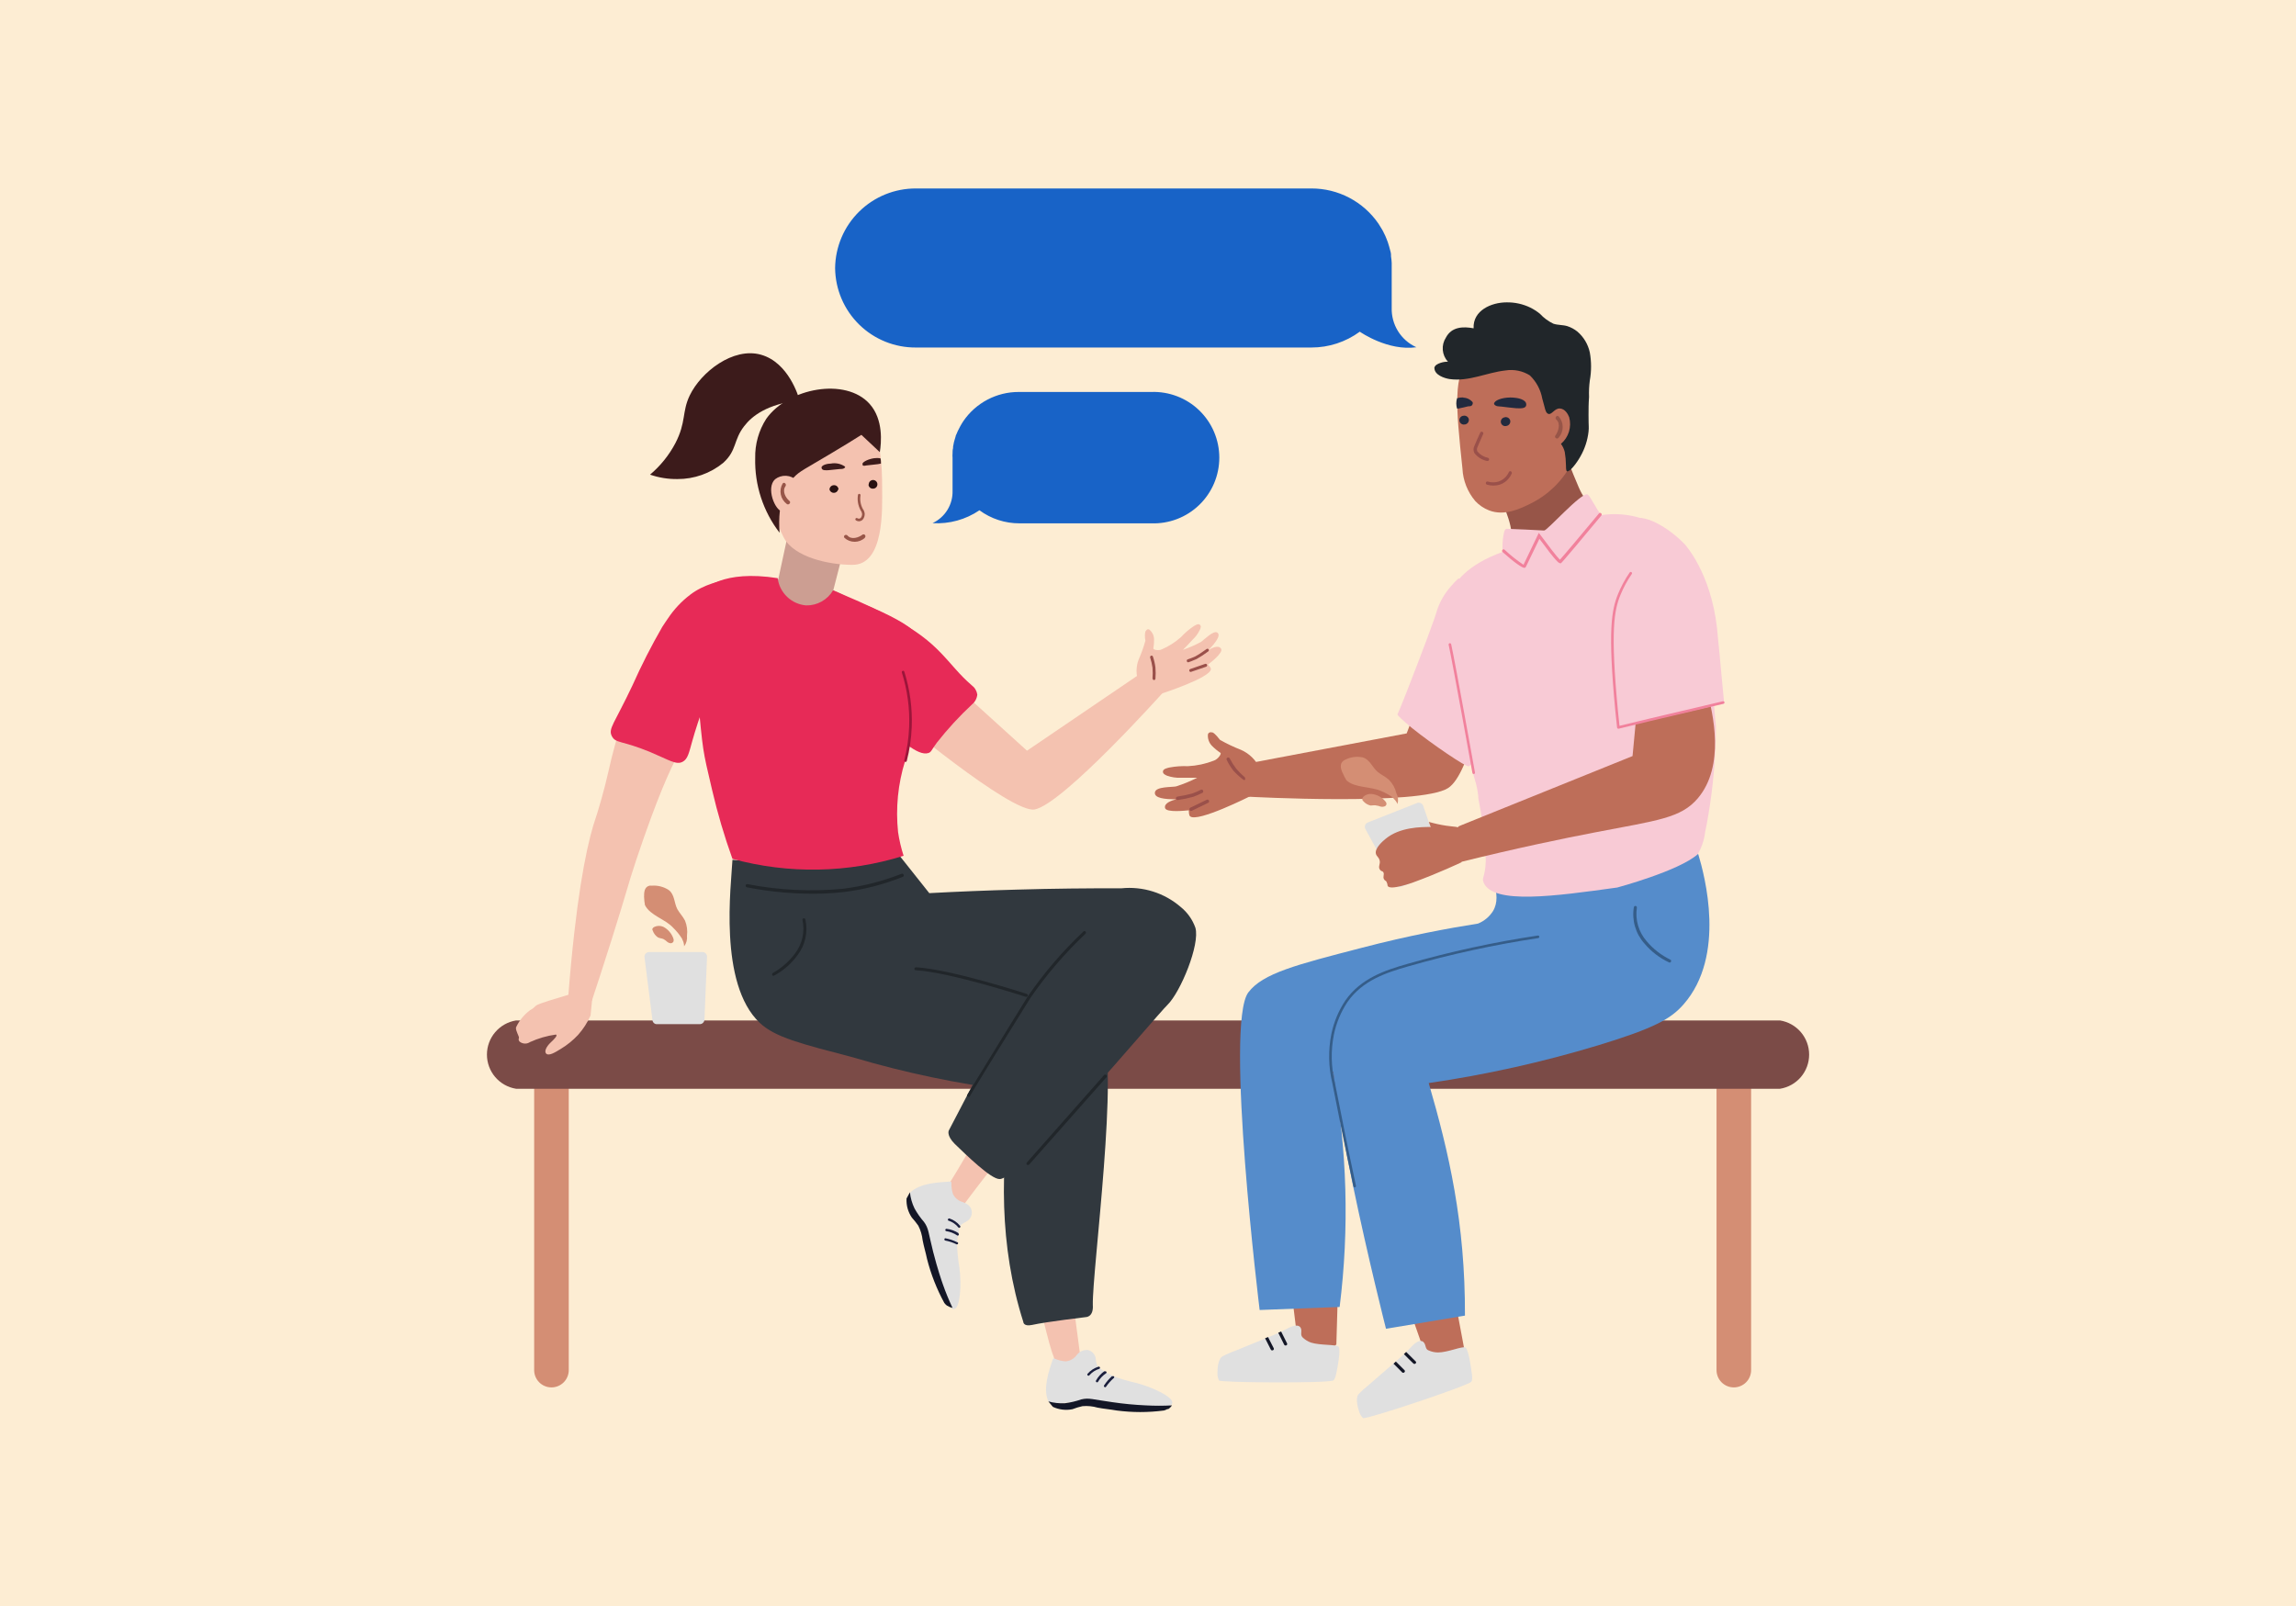 <svg width="586" height="410" viewBox="0 0 586 410" fill="none" xmlns="http://www.w3.org/2000/svg">
<rect width="586" height="410" fill="#FDEDD3"></rect>
<g clip-path="url(#clip0_609:4319)">
<path d="M136.332 349.747V273.56C136.332 272.389 136.797 271.266 137.625 270.438C138.453 269.61 139.576 269.145 140.746 269.145C141.917 269.145 143.04 269.61 143.868 270.438C144.696 271.266 145.161 272.389 145.161 273.56V349.747C145.161 350.918 144.696 352.041 143.868 352.87C143.04 353.698 141.917 354.163 140.746 354.163C139.576 354.163 138.453 353.698 137.625 352.87C136.797 352.041 136.332 350.918 136.332 349.747Z" fill="#D48E74"></path>
<path d="M438.103 349.747V273.56C438.103 272.389 438.568 271.266 439.395 270.438C440.223 269.61 441.346 269.145 442.517 269.145C443.688 269.145 444.811 269.61 445.638 270.438C446.466 271.266 446.931 272.389 446.931 273.56V349.747C446.931 350.918 446.466 352.041 445.638 352.87C444.811 353.698 443.688 354.163 442.517 354.163C441.346 354.163 440.223 353.698 439.395 352.87C438.568 352.041 438.103 350.918 438.103 349.747Z" fill="#D48E74"></path>
<path d="M454.303 277.931H131.718C129.643 277.6 127.755 276.54 126.392 274.942C125.029 273.343 124.28 271.311 124.28 269.211C124.28 267.11 125.029 265.078 126.392 263.48C127.755 261.881 129.643 260.821 131.718 260.49H454.303C456.377 260.821 458.265 261.881 459.628 263.48C460.991 265.078 461.74 267.11 461.74 269.211C461.74 271.311 460.991 273.343 459.628 274.942C458.265 276.54 456.377 277.6 454.303 277.931Z" fill="#7B4B47"></path>
<path d="M362.858 177.084L359.018 187.217L319.155 194.768L318.647 203.378C318.647 203.378 362.372 205.762 369.59 201.17C375.439 197.417 379.059 174.876 379.059 174.876L365.065 174.192C364.258 175.115 363.52 176.096 362.858 177.128" fill="#BE6E59"></path>
<path d="M309.378 186.974C308.87 186.82 308.451 186.974 308.296 187.438C308.242 187.967 308.303 188.501 308.474 189.004C308.646 189.507 308.924 189.967 309.29 190.352C309.961 191.037 310.7 191.651 311.497 192.185C311.806 192.405 310.879 193.818 309.797 194.172C307.681 194.997 305.445 195.475 303.176 195.584C301.608 195.518 300.039 195.629 298.496 195.916C297.989 196.048 296.907 196.225 296.819 196.887C296.731 197.549 297.437 197.814 297.856 198.013C298.99 198.41 300.188 198.59 301.388 198.543C302.624 198.543 305.537 198.543 305.537 198.543C303.806 199.426 302.005 200.164 300.152 200.75C299.048 200.971 295.009 200.75 294.766 202.252C294.523 203.753 297.238 204.04 300.196 204.04C299.048 204.349 297.084 204.967 297.349 206.248C297.613 207.528 302.867 206.888 303.418 206.844C303.418 207.131 303.418 208.08 303.727 208.367C305.537 210.089 319.178 203.201 319.178 203.201C320.132 200.9 320.914 198.531 321.518 196.114C320.549 194.015 318.845 192.342 316.728 191.412C314.888 190.696 313.103 189.847 311.386 188.873C311.122 188.63 310.15 187.173 309.378 186.93" fill="#BE6E59"></path>
<path d="M317.853 198.852C317.863 198.895 317.863 198.941 317.853 198.984C317.816 199.026 317.77 199.06 317.719 199.084C317.667 199.107 317.612 199.119 317.555 199.119C317.499 199.119 317.443 199.107 317.392 199.084C317.341 199.06 317.295 199.026 317.257 198.984C316.383 198.323 315.57 197.584 314.829 196.776C314.147 195.909 313.562 194.969 313.086 193.973C313.06 193.922 313.044 193.867 313.04 193.81C313.036 193.754 313.044 193.697 313.062 193.643C313.081 193.589 313.11 193.54 313.148 193.498C313.186 193.456 313.233 193.422 313.284 193.399C313.387 193.352 313.504 193.347 313.611 193.384C313.718 193.421 313.806 193.497 313.858 193.597C314.33 194.521 314.884 195.4 315.514 196.225C316.19 197.017 316.928 197.755 317.721 198.432C317.768 198.504 317.794 198.589 317.794 198.675C317.794 198.761 317.768 198.846 317.721 198.918" fill="#9A504A"></path>
<path d="M307.126 202.141C307.085 202.246 307.006 202.332 306.905 202.383C306.146 202.767 305.365 203.106 304.566 203.399C303.269 203.76 301.949 204.033 300.615 204.216C300.504 204.229 300.393 204.2 300.303 204.135C300.213 204.069 300.151 203.972 300.129 203.863C300.11 203.749 300.136 203.632 300.202 203.537C300.268 203.442 300.369 203.376 300.482 203.355C301.762 203.163 303.03 202.897 304.279 202.56C305.035 202.294 305.773 201.977 306.486 201.611C306.535 201.584 306.589 201.567 306.645 201.562C306.701 201.556 306.757 201.562 306.81 201.578C306.864 201.595 306.913 201.622 306.956 201.658C306.999 201.693 307.034 201.738 307.06 201.787C307.086 201.843 307.099 201.903 307.099 201.964C307.099 202.025 307.086 202.085 307.06 202.141" fill="#9A504A"></path>
<path d="M308.583 204.68C308.574 204.735 308.552 204.786 308.517 204.829C308.482 204.871 308.436 204.904 308.384 204.923L304.168 206.976C304.118 206.998 304.063 207.01 304.008 207.01C303.953 207.011 303.898 207.001 303.847 206.98C303.795 206.96 303.749 206.929 303.709 206.891C303.67 206.852 303.638 206.806 303.617 206.755C303.59 206.706 303.573 206.652 303.568 206.597C303.562 206.541 303.568 206.485 303.584 206.431C303.6 206.378 303.627 206.328 303.663 206.285C303.699 206.242 303.743 206.207 303.793 206.181L308.009 204.15C308.109 204.105 308.222 204.1 308.325 204.137C308.429 204.174 308.513 204.25 308.561 204.349C308.588 204.4 308.602 204.457 308.602 204.515C308.602 204.572 308.588 204.629 308.561 204.68" fill="#9A504A"></path>
<path d="M356.877 326.059L364.426 347.606L369.282 352.176L373.873 345.199L369.568 322.217L356.877 326.059Z" fill="#BE6E59"></path>
<path d="M375.638 350.52C375.792 351.624 375.792 352.441 375.505 352.728C374.336 353.876 348.688 362.42 347.893 362C347.385 361.514 347.025 360.894 346.856 360.212C346.348 358.733 346.039 356.746 346.701 355.951C347.557 355.044 348.479 354.203 349.46 353.434C351.381 351.734 353.345 350.079 355.265 348.401L355.574 348.114L356.192 347.562C356.921 346.966 357.605 346.348 358.289 345.707L358.885 345.155C359.326 344.736 359.746 344.294 360.187 343.831C360.872 343.036 362.659 341.469 363.52 342.859C363.962 343.522 363.763 344.427 364.646 344.736C365.39 345.065 366.194 345.237 367.008 345.244C369.524 345.244 373.232 343.566 374.005 343.985C374.777 344.405 375.417 348.732 375.638 350.608" fill="#E0E0E0"></path>
<path d="M357.87 350.321L355.663 348.113L356.259 347.562C357.032 348.312 357.782 349.085 358.466 349.769C358.819 350.144 358.223 350.674 357.848 350.321" fill="#131626"></path>
<path d="M360.718 348.048C359.902 347.275 359.107 346.458 358.312 345.663L358.886 345.111L361.314 347.518C361.69 347.871 361.094 348.423 360.718 348.048Z" fill="#131626"></path>
<path d="M433.445 218.058C435.078 223.511 440.596 243.932 429.693 256.384C426.47 260.071 422.298 262.455 407.863 266.848C393.717 271.126 379.271 274.343 364.646 276.474C369.789 294.135 373.982 312.172 373.894 335.839L353.742 339.194C353.742 339.194 335.599 267.93 340.499 259.099C345.399 250.269 355.64 247.421 367.802 244.131C377.242 241.67 386.825 239.797 396.496 238.524C396.246 234.118 397.243 229.731 399.375 225.867C401.506 222.003 404.684 218.82 408.543 216.682C412.403 214.544 416.787 213.539 421.192 213.783C425.597 214.026 429.844 215.508 433.445 218.058" fill="#558CCB"></path>
<path d="M328.536 320.871L331.339 343.522L335.092 349.041L341.073 343.19L341.757 319.833L328.536 320.871Z" fill="#BE6E59"></path>
<path d="M341.095 350.388C340.875 351.469 340.61 352.242 340.257 352.397C338.8 353.125 311.761 352.971 311.121 352.397C310.817 351.765 310.68 351.065 310.724 350.366C310.724 348.798 311.055 346.811 311.938 346.281C313.039 345.695 314.182 345.194 315.359 344.78C317.721 343.787 320.127 342.837 322.488 341.866L322.864 341.711L323.636 341.38C324.497 341.049 325.358 340.674 326.219 340.299L326.947 339.967L328.602 339.128C329.529 338.599 331.692 337.693 332.09 339.283C332.266 340.056 331.803 340.828 332.553 341.491C333.148 342.037 333.846 342.457 334.606 342.727C337.012 343.478 341.051 343.146 341.647 343.787C342.243 344.427 341.448 348.732 341.095 350.41" fill="#E0E0E0"></path>
<path d="M324.342 344.493L322.885 341.623L323.635 341.314C324.121 342.263 324.606 343.235 325.092 344.162C325.313 344.648 324.562 344.957 324.342 344.493Z" fill="#131626"></path>
<path d="M327.742 343.235C327.234 342.241 326.749 341.226 326.241 340.21L326.97 339.879C327.499 340.894 327.985 341.91 328.493 342.926C328.713 343.389 327.985 343.72 327.742 343.235" fill="#131626"></path>
<path d="M415.898 224.329C416.825 229.958 419.716 250.821 407.334 261.859C403.67 265.105 399.233 266.937 384.356 269.476C369.762 271.925 355.007 273.29 340.212 273.56C343.84 293.38 344.413 313.638 341.912 333.631L321.495 334.404C321.495 334.404 312.533 261.44 318.603 253.338C322.289 248.437 330.875 246.273 347.562 241.946C359.658 238.789 369.921 236.912 377.227 235.764C378.801 235.13 380.136 234.018 381.046 232.585C383.694 228.17 379.545 223.092 380.825 220.465C382.105 217.838 390.492 217.131 415.898 224.329" fill="#558CCB"></path>
<path d="M382.547 126.373C382.547 126.373 386.343 133.901 385.725 137.411C385.062 139.919 383.744 142.205 381.907 144.034L405.612 158.848L413.691 133.239C413.691 133.239 406.65 132.952 402.941 124.408C399.233 115.864 395.702 105.135 395.702 105.135C395.702 105.135 380.737 112.288 380.626 113.966C380.516 115.643 382.547 126.527 382.547 126.527" fill="#975548"></path>
<path d="M414.087 137.191C405.921 151.983 388.638 150.437 387.888 150.084C384.378 147.876 383.473 139.951 383.473 139.951C383.441 138.548 383.582 137.146 383.893 135.778C384.047 135.315 384.246 135.005 384.511 134.983C385.614 134.983 393.34 135.381 394.112 135.425C394.885 135.469 403.471 125.755 405.148 126.197C405.766 126.351 407.62 130.413 408.768 131.517C408.945 131.694 413.955 136.904 414.131 137.191" fill="#F8CAD5"></path>
<path d="M357.716 226.338L367.781 222.364C367.923 222.312 368.054 222.233 368.166 222.13C368.277 222.028 368.367 221.904 368.431 221.767C368.495 221.629 368.53 221.48 368.536 221.329C368.542 221.178 368.518 221.027 368.465 220.885L363.234 205.696C363.18 205.544 363.096 205.406 362.988 205.288C362.879 205.169 362.747 205.075 362.601 205.009C362.454 204.943 362.296 204.907 362.136 204.904C361.975 204.9 361.816 204.929 361.667 204.989L349.086 209.957C348.93 210.02 348.789 210.115 348.673 210.237C348.557 210.359 348.468 210.503 348.412 210.662C348.355 210.82 348.333 210.989 348.347 211.156C348.36 211.324 348.409 211.487 348.49 211.634L356.259 225.808C356.392 226.062 356.615 226.258 356.885 226.356C357.154 226.454 357.451 226.447 357.716 226.338" fill="#E0E0E0"></path>
<path d="M347.695 204.15C347.75 204.296 347.841 204.425 347.96 204.525C348.444 205.082 349.094 205.469 349.814 205.629C350.322 205.629 350.829 205.475 351.315 205.629C351.648 205.665 351.975 205.747 352.286 205.872C352.61 205.971 352.956 205.971 353.279 205.872C353.442 205.842 353.589 205.758 353.697 205.634C353.805 205.51 353.868 205.352 353.875 205.188C353.85 204.956 353.75 204.738 353.588 204.569C353.151 204.034 352.612 203.59 352.002 203.264C351.392 202.938 350.723 202.737 350.035 202.671C349.662 202.638 349.287 202.684 348.933 202.806C348.58 202.928 348.256 203.122 347.982 203.377C347.882 203.48 347.799 203.6 347.739 203.73C347.708 203.804 347.692 203.883 347.692 203.962C347.692 204.042 347.708 204.121 347.739 204.194" fill="#D48E74"></path>
<path d="M355.751 203.775C354.745 203.022 353.647 202.399 352.485 201.921C349.858 200.728 345.863 201.192 343.656 199.205C343.301 198.615 342.984 198.003 342.707 197.373C342.199 196.357 341.824 194.966 342.883 194.194C343.022 194.08 343.179 193.99 343.347 193.929C344.708 193.235 346.265 193.025 347.761 193.333C349.615 193.818 350.255 195.916 351.646 197.064C352.507 197.77 353.633 198.278 354.493 199.051C355.433 200 356.091 201.193 356.392 202.495C356.834 203.345 356.936 204.331 356.678 205.254C356.44 204.676 356.061 204.168 355.575 203.775" fill="#D48E74"></path>
<path d="M437.043 174.236C437.043 175.516 437.374 178.651 437.573 181.146C437.705 182.978 437.838 184.413 437.948 185.274C437.948 185.554 437.948 185.907 437.948 186.334C437.876 193.667 437.219 200.983 435.984 208.212C435.719 209.735 435.476 211.17 435.189 212.429C434.957 214.414 434.318 216.331 433.313 218.058C428.501 222.341 412.764 226.558 412.764 226.558C396.894 228.766 381.068 230.973 378.662 225.3C378.088 223.909 379.103 224.041 379.214 219.626C378.997 214.285 378.354 208.969 377.294 203.73C377.308 203.569 377.308 203.406 377.294 203.245C377.131 201.699 376.805 200.174 376.322 198.697C375.153 194.944 374.248 183.861 370.738 170.549C369.081 165.173 368.592 159.505 369.303 153.925C369.426 153.166 369.641 152.424 369.944 151.717C371.18 148.737 374.358 144.167 383.606 140.855C387.469 144.388 408.857 131.473 408.857 131.473C414.709 130.644 420.653 132.124 425.433 135.601C429.296 138.648 430.708 142.379 432.761 147.854C435.851 156.066 436.381 163.882 437.175 174.346" fill="#F8CAD5"></path>
<path d="M382.988 155.47C384.488 157.479 394.575 174.699 394.664 174.809C394.752 174.92 388.815 181.256 383.429 186.952C379.279 191.367 375.439 195.297 374.887 195.628C374.335 195.959 365.462 189.932 360.386 185.848C358.178 184.016 356.545 182.558 356.677 182.338C356.81 182.117 357.825 179.711 359.105 176.399C359.481 175.45 359.878 174.434 360.275 173.374C362.946 166.486 366.213 157.921 366.897 155.404C367.666 153.281 368.835 151.325 370.34 149.642C370.936 148.938 371.569 148.267 372.238 147.633V147.633C372.238 147.633 381.42 153.505 382.921 155.492" fill="#F8CAD5"></path>
<path d="M417.686 182.25L416.67 193.001L372.173 210.972L372.967 220.001C387.336 216.447 399.079 214.018 407.157 212.473C423.071 209.404 429.009 208.874 433.335 203.775C440.332 195.496 437.264 182.139 435.542 175.914L419.341 178.784C418.833 179.932 418.304 180.991 417.796 182.205" fill="#BE6E59"></path>
<path d="M365.088 211.104C362.727 211.104 357.231 211.104 353.589 214.173C353.125 214.548 350.719 216.535 351.183 218.014C351.382 218.655 351.933 218.809 352.132 219.692C352.331 220.575 351.713 221.193 352.132 221.9C352.551 222.606 352.861 222.209 353.103 222.739C353.346 223.269 352.883 223.865 353.236 224.439C353.589 225.013 353.611 224.66 353.854 225.057C354.028 225.385 354.133 225.746 354.163 226.117C354.692 227.441 360.674 225.256 360.674 225.256C367.296 222.849 373.012 220.112 373.012 220.112C374.447 214.173 373.697 212.142 372.659 211.413C372.019 210.994 371.379 211.104 369.084 210.773C367.592 210.546 366.118 210.222 364.669 209.802L365.177 211.171" fill="#BE6E59"></path>
<path d="M440.066 179.534L434.681 180.77L414.551 185.407L413.05 173.882L412.454 157.457L415.235 141.407C414.794 139.376 413.911 134.475 416.184 132.797C419.142 130.59 426.095 134.784 430.046 139.001C430.046 139.001 436.667 146.176 438.234 160.393C438.234 160.636 438.543 163.484 438.897 167.171L439.095 169.379C439.382 172.205 439.691 175.671 440.066 179.644" fill="#F8CAD5"></path>
<path d="M398.285 143.748C397.932 143.902 397.336 143.571 392.9 137.544C392.061 139.31 389.699 144.167 389.434 144.719C389.397 144.783 389.345 144.838 389.284 144.88C389.223 144.921 389.154 144.95 389.081 144.962C388.507 144.962 386.609 143.703 383.475 140.9C383.403 140.826 383.363 140.727 383.363 140.624C383.363 140.521 383.403 140.422 383.475 140.348C383.51 140.31 383.552 140.279 383.6 140.258C383.647 140.238 383.699 140.227 383.751 140.227C383.802 140.227 383.854 140.238 383.901 140.258C383.949 140.279 383.991 140.31 384.027 140.348C385.524 141.75 387.133 143.027 388.838 144.167C389.5 142.82 392.436 136.683 392.458 136.617L392.745 136.021L393.164 136.573C395.151 139.266 397.402 142.202 398.131 142.887C399.168 141.761 404.532 135.358 408.107 131.053C408.142 131.012 408.186 130.978 408.236 130.955C408.286 130.932 408.34 130.92 408.394 130.92C408.449 130.92 408.503 130.932 408.552 130.955C408.602 130.978 408.646 131.012 408.681 131.053C408.754 131.131 408.795 131.234 408.795 131.34C408.795 131.447 408.754 131.55 408.681 131.627C404.134 137.08 398.682 143.637 398.329 143.836" fill="#F1819C"></path>
<path fill-rule="evenodd" clip-rule="evenodd" d="M416.396 146.058C416.546 146.162 416.584 146.368 416.48 146.519C415.343 148.165 414.385 149.928 413.622 151.778C411.979 155.756 410.975 160.825 412.939 181.467C413.094 183.032 413.231 184.358 413.337 185.284L421.008 183.429C423.137 182.92 425.961 182.26 428.88 181.577C432.809 180.658 436.912 179.698 439.725 179.014C439.902 178.971 440.081 179.08 440.125 179.257C440.168 179.435 440.059 179.614 439.881 179.657C437.068 180.342 432.957 181.304 429.022 182.224C426.104 182.906 423.284 183.566 421.163 184.073C421.163 184.073 421.163 184.073 421.163 184.073L413.129 186.016C413.037 186.038 412.94 186.02 412.862 185.966C412.785 185.912 412.734 185.827 412.723 185.733C412.612 184.802 412.457 183.32 412.28 181.532C410.316 160.89 411.298 155.67 413.01 151.525C413.791 149.632 414.772 147.827 415.935 146.142C416.039 145.992 416.245 145.954 416.396 146.058ZM369.982 164.199C370.161 164.159 370.338 164.271 370.378 164.449C370.876 166.666 372.395 174.86 373.788 182.488C374.485 186.305 375.15 189.984 375.642 192.709C375.887 194.071 376.09 195.195 376.23 195.978L376.45 197.202C376.45 197.203 376.451 197.204 376.125 197.262C375.799 197.321 375.799 197.32 375.799 197.32L375.579 196.095C375.438 195.312 375.236 194.188 374.99 192.826C374.499 190.102 373.833 186.424 373.136 182.607C371.742 174.97 370.226 166.794 369.732 164.595C369.692 164.416 369.804 164.239 369.982 164.199ZM376.183 197.588C376.003 197.62 375.831 197.5 375.799 197.32L376.125 197.262L376.45 197.202C376.483 197.382 376.363 197.556 376.183 197.588Z" fill="#F1819C"></path>
<path d="M426.316 245.677C426.265 245.704 426.208 245.718 426.151 245.718C426.093 245.718 426.036 245.704 425.985 245.677C423.562 244.541 421.416 242.891 419.695 240.842C418.581 239.597 417.761 238.117 417.295 236.512C416.829 234.907 416.729 233.219 417.002 231.57C417.028 231.471 417.089 231.384 417.175 231.327C417.26 231.27 417.364 231.247 417.465 231.261C417.563 231.282 417.649 231.339 417.706 231.421C417.763 231.503 417.788 231.603 417.774 231.702C417.542 233.231 417.647 234.791 418.082 236.275C418.516 237.759 419.27 239.129 420.291 240.29C421.939 242.242 423.976 243.829 426.272 244.949C426.321 244.965 426.367 244.992 426.405 245.028C426.443 245.063 426.473 245.106 426.494 245.154C426.515 245.202 426.526 245.253 426.525 245.305C426.525 245.357 426.514 245.409 426.493 245.456C426.48 245.5 426.458 245.541 426.427 245.576C426.396 245.61 426.359 245.637 426.316 245.655" fill="#355D89"></path>
<path fill-rule="evenodd" clip-rule="evenodd" d="M392.872 239.093C392.9 239.274 392.775 239.442 392.594 239.47C381.369 241.161 370.265 243.577 359.351 246.702L359.351 246.702C353.785 248.292 347.761 250.277 343.929 255.754C342.244 258.283 341.062 261.113 340.448 264.089C339.636 268.138 339.718 272.316 340.688 276.33L340.692 276.344L340.691 276.344C342.236 284.225 343.98 292.965 346.076 302.698C346.114 302.877 346.001 303.053 345.822 303.092C345.643 303.13 345.467 303.016 345.428 302.838C343.332 293.102 341.588 284.359 340.043 276.479C339.052 272.373 338.969 268.1 339.799 263.958L339.799 263.956H339.799C340.431 260.895 341.646 257.984 343.38 255.384L343.384 255.378L343.384 255.378C347.365 249.686 353.612 247.653 359.169 246.065C370.11 242.932 381.242 240.51 392.496 238.815C392.677 238.788 392.845 238.912 392.872 239.093Z" fill="#355D89"></path>
<path d="M381.157 87.76C383.167 87.048 385.258 86.588 387.381 86.392C389.545 85.826 391.809 85.758 394.003 86.193C395.957 86.994 397.621 88.373 398.77 90.145C401.765 94.532 403.428 99.692 403.56 105.003C403.996 109.691 403.093 114.407 400.956 118.602C398.64 122.921 395.027 126.404 390.626 128.559C388.088 129.817 384.004 131.826 380.031 130.281C378.696 129.761 377.497 128.946 376.522 127.896C374.551 125.572 373.403 122.662 373.255 119.617C371.555 103.59 370.827 95.554 375.242 91.447C377.031 89.886 379.067 88.633 381.267 87.738" fill="#BE6E59"></path>
<path d="M366.104 93.942C366.104 95.73 368.664 96.569 370.01 96.768C374.955 97.452 379.457 95.09 384.269 94.56C386.413 94.225 388.607 94.671 390.449 95.818C392.109 97.413 393.221 99.492 393.628 101.757C394.312 103.965 394.356 105.444 395.217 105.665C396.078 105.885 396.806 104.185 398.13 104.274C399.455 104.362 400.183 105.709 400.492 106.481C400.83 107.7 400.813 108.99 400.441 110.199C400.069 111.408 399.36 112.485 398.395 113.303C398.855 113.923 399.186 114.628 399.367 115.378C399.559 116.494 399.662 117.624 399.676 118.756C399.676 120.103 399.808 120.235 399.94 120.302C400.558 120.589 402.324 118.381 403.384 116.482C404.487 114.546 405.185 112.405 405.436 110.19C405.569 108.822 405.436 109.241 405.436 105.93C405.436 104.583 405.436 103.037 405.569 101.338C405.511 99.921 405.578 98.503 405.767 97.099C406.187 94.748 406.187 92.341 405.767 89.99C405.322 87.897 404.197 86.011 402.567 84.625C401.81 84.021 400.95 83.557 400.029 83.257C398.859 82.903 397.623 83.014 396.475 82.638C395.176 82.019 394.008 81.157 393.032 80.1C392.27 79.479 391.441 78.945 390.56 78.51C388.675 77.601 386.604 77.147 384.512 77.185C380.649 77.185 375.882 79.239 376.102 83.808C373.454 83.301 370.496 83.389 369.039 86.171C368.427 87.108 368.145 88.222 368.237 89.338C368.329 90.453 368.79 91.506 369.547 92.33C368.894 92.325 368.245 92.429 367.627 92.639C366.942 92.882 366.104 93.235 366.06 94.074" fill="#21262A"></path>
<path d="M379.656 117.675H379.502C378.214 117.404 377.069 116.674 376.279 115.622C376.148 115.35 376.08 115.052 376.08 114.75C376.08 114.448 376.148 114.15 376.279 113.878C376.434 113.436 377.736 110.566 377.78 110.456C377.802 110.405 377.833 110.359 377.873 110.321C377.912 110.282 377.959 110.252 378.01 110.231C378.062 110.211 378.116 110.201 378.171 110.201C378.227 110.202 378.281 110.213 378.332 110.235C378.383 110.257 378.429 110.288 378.467 110.328C378.506 110.367 378.536 110.414 378.557 110.465C378.577 110.517 378.587 110.571 378.587 110.627C378.586 110.682 378.574 110.736 378.553 110.787C378.111 111.825 377.184 113.856 377.074 114.187C376.992 114.352 376.95 114.533 376.95 114.717C376.95 114.901 376.992 115.082 377.074 115.247C377.755 116.072 378.697 116.641 379.745 116.858C379.798 116.871 379.849 116.895 379.893 116.927C379.938 116.96 379.976 117.001 380.004 117.048C380.033 117.095 380.052 117.147 380.061 117.202C380.069 117.257 380.067 117.312 380.054 117.366C380.035 117.448 379.991 117.523 379.927 117.578C379.864 117.634 379.784 117.668 379.7 117.675" fill="#9A504A"></path>
<path d="M384.07 123.062C383.677 123.356 383.237 123.58 382.768 123.724C381.709 124.037 380.582 124.037 379.523 123.724C379.419 123.693 379.33 123.623 379.277 123.528C379.223 123.433 379.209 123.321 379.236 123.216C379.246 123.164 379.267 123.114 379.298 123.07C379.328 123.026 379.368 122.99 379.414 122.963C379.46 122.935 379.511 122.918 379.564 122.913C379.617 122.907 379.671 122.912 379.722 122.929C380.614 123.199 381.566 123.199 382.459 122.929C383.043 122.727 383.579 122.407 384.034 121.989C384.49 121.571 384.855 121.065 385.107 120.501C385.128 120.452 385.159 120.409 385.198 120.373C385.237 120.338 385.283 120.311 385.333 120.294C385.383 120.278 385.436 120.272 385.488 120.277C385.541 120.282 385.591 120.298 385.637 120.324C385.732 120.376 385.805 120.46 385.841 120.562C385.878 120.664 385.876 120.776 385.836 120.876C385.456 121.757 384.846 122.52 384.07 123.084" fill="#9A504A"></path>
<path d="M384.07 106.504C384.221 106.472 384.376 106.469 384.528 106.498C384.68 106.526 384.824 106.583 384.954 106.667C385.083 106.752 385.194 106.86 385.281 106.988C385.368 107.115 385.429 107.258 385.461 107.409C385.482 107.561 385.474 107.716 385.436 107.865C385.398 108.014 385.331 108.154 385.239 108.277C385.146 108.4 385.031 108.504 384.898 108.582C384.766 108.661 384.62 108.712 384.467 108.734C384.317 108.775 384.159 108.784 384.005 108.761C383.85 108.738 383.702 108.683 383.57 108.599C383.438 108.516 383.325 108.406 383.238 108.276C383.151 108.147 383.091 108.001 383.064 107.847C383.036 107.693 383.041 107.535 383.077 107.384C383.114 107.232 383.182 107.089 383.276 106.965C383.371 106.841 383.49 106.738 383.627 106.662C383.764 106.586 383.915 106.54 384.07 106.526" fill="#222A3E"></path>
<path d="M373.895 108.336C373.744 108.377 373.587 108.387 373.432 108.363C373.278 108.34 373.13 108.285 372.998 108.202C372.866 108.118 372.753 108.008 372.666 107.879C372.578 107.749 372.519 107.603 372.491 107.449C372.464 107.296 372.468 107.138 372.505 106.986C372.542 106.834 372.609 106.692 372.704 106.567C372.799 106.443 372.918 106.34 373.055 106.264C373.191 106.189 373.342 106.143 373.498 106.129C373.649 106.096 373.804 106.094 373.956 106.122C374.107 106.15 374.252 106.208 374.381 106.292C374.51 106.376 374.622 106.485 374.709 106.612C374.796 106.739 374.857 106.883 374.888 107.034C374.927 107.34 374.844 107.65 374.659 107.897C374.474 108.144 374.2 108.309 373.895 108.358" fill="#222A3E"></path>
<path d="M397.799 106.283C397.291 105.841 396.717 106.702 397.225 107.122C398.373 108.159 397.755 110.102 396.982 111.162C396.585 111.67 397.424 112.266 397.799 111.736C398.471 110.987 398.842 110.016 398.842 109.009C398.842 108.003 398.471 107.032 397.799 106.283" fill="#975548"></path>
<path d="M386.277 101.492C384.07 101.338 381.862 101.934 381.399 102.795C381.35 102.862 381.324 102.943 381.324 103.027C381.324 103.11 381.35 103.191 381.399 103.258C381.818 103.788 382.524 103.722 383.187 103.788C384.423 103.943 385.681 104.097 386.939 104.208C387.822 104.208 389.588 104.473 389.543 103.214C389.499 101.956 387.336 101.558 386.233 101.492" fill="#222A3E"></path>
<path d="M373.453 101.448C372.924 101.438 372.396 101.505 371.886 101.647C371.615 102.509 371.615 103.434 371.886 104.296C372.003 104.315 372.122 104.315 372.239 104.296L374.733 103.722C375.175 103.722 375.682 103.722 375.859 103.126C375.911 102.984 375.911 102.827 375.859 102.685C375.573 102.331 375.214 102.043 374.806 101.841C374.398 101.639 373.952 101.528 373.497 101.515" fill="#222A3E"></path>
<path d="M236.826 168.717L262.121 191.633L291.19 171.874L296.774 176.841C296.774 176.841 271.502 205.055 264.129 206.623C258.258 207.881 227.843 182.338 227.843 182.338C227.843 182.338 232.544 174.126 232.655 174.015L236.826 168.717Z" fill="#F4C2B0"></path>
<path d="M292.426 161.122C292.647 160.703 292.934 160.482 293.375 160.747C293.726 161.041 294.012 161.404 294.213 161.815C294.415 162.226 294.528 162.674 294.545 163.131C294.565 163.937 294.505 164.743 294.368 165.538C294.368 165.891 295.737 166.178 296.575 165.737C298.349 164.964 299.988 163.913 301.431 162.624C302.379 161.589 303.446 160.67 304.61 159.886C304.985 159.665 305.757 159.113 306.221 159.467C306.685 159.82 306.398 160.416 306.221 160.791C305.776 161.733 305.154 162.58 304.389 163.286C303.683 164.103 301.917 165.891 301.917 165.891C303.492 165.346 305.02 164.674 306.486 163.882C307.303 163.352 309.73 160.791 310.702 161.498C311.673 162.204 310.238 164.037 308.494 165.913C309.377 165.383 310.989 164.566 311.651 165.604C312.313 166.642 308.671 169.357 308.296 169.666C308.494 169.821 309.068 170.417 309.046 170.792C309.046 173 296.377 177.084 296.377 177.084C294.384 176.263 292.458 175.289 290.616 174.17C289.899 172.301 289.899 170.233 290.616 168.364C291.304 166.803 291.879 165.194 292.338 163.551C292.173 162.75 292.173 161.924 292.338 161.122" fill="#F4C2B0"></path>
<path d="M294.479 173.596C294.528 173.602 294.578 173.598 294.626 173.585C294.674 173.571 294.719 173.548 294.758 173.518C294.797 173.487 294.829 173.449 294.854 173.405C294.878 173.362 294.893 173.314 294.898 173.264C294.98 172.309 294.98 171.349 294.898 170.394C294.78 169.448 294.566 168.516 294.258 167.613C294.244 167.564 294.219 167.519 294.186 167.481C294.153 167.443 294.112 167.412 294.066 167.392C294.02 167.371 293.97 167.36 293.919 167.36C293.869 167.36 293.819 167.371 293.773 167.392C293.684 167.427 293.612 167.494 293.571 167.58C293.53 167.666 293.523 167.765 293.552 167.856C293.828 168.704 294.027 169.576 294.148 170.461C294.218 171.364 294.218 172.272 294.148 173.176C294.147 173.253 294.167 173.328 294.206 173.395C294.245 173.461 294.301 173.515 294.369 173.551" fill="#9A504A"></path>
<path d="M303.087 169.048C303.174 169.07 303.265 169.07 303.352 169.048C303.352 169.048 304.522 168.65 305.405 168.231C306.425 167.657 307.406 167.015 308.34 166.31C308.388 166.285 308.43 166.25 308.463 166.207C308.496 166.164 308.519 166.114 308.531 166.061C308.544 166.009 308.544 165.954 308.533 165.901C308.522 165.848 308.499 165.798 308.467 165.754C308.435 165.711 308.394 165.675 308.346 165.649C308.299 165.623 308.246 165.607 308.192 165.603C308.138 165.6 308.084 165.608 308.033 165.627C307.983 165.646 307.937 165.675 307.899 165.714C307.899 165.714 305.912 167.149 305.096 167.546C304.279 167.944 303.131 168.319 303.131 168.319C303.086 168.334 303.043 168.358 303.007 168.389C302.971 168.421 302.942 168.46 302.921 168.503C302.9 168.547 302.889 168.594 302.887 168.642C302.885 168.69 302.893 168.738 302.911 168.783C302.919 168.834 302.939 168.883 302.97 168.925C303 168.967 303.041 169.002 303.087 169.025" fill="#9A504A"></path>
<path d="M303.728 171.499C303.772 171.52 303.821 171.531 303.871 171.531C303.921 171.531 303.97 171.52 304.014 171.499L307.833 170.196C307.93 170.164 308.009 170.095 308.055 170.003C308.1 169.912 308.108 169.807 308.076 169.71C308.044 169.614 307.974 169.534 307.883 169.488C307.792 169.443 307.687 169.435 307.59 169.467L303.772 170.792C303.725 170.809 303.682 170.835 303.646 170.869C303.61 170.903 303.581 170.944 303.56 170.989C303.539 171.034 303.528 171.083 303.527 171.132C303.525 171.182 303.533 171.231 303.551 171.278C303.564 171.322 303.586 171.363 303.617 171.397C303.647 171.431 303.685 171.459 303.728 171.476" fill="#9A504A"></path>
<path d="M212.636 150.835L216.322 136.485L203.078 127.234L198.664 147.744C199.922 148.141 189.835 147.236 190.983 147.92C191.093 147.92 196.545 172.602 196.655 172.669C198.134 173.53 198.532 172.669 199.657 174.015C199.657 174.015 204.668 180.109 204.734 180.153C222.899 187.195 217.977 153.66 217.977 153.66C216.371 152.43 214.594 151.441 212.702 150.724" fill="#CC9E92"></path>
<path d="M217.492 144.189C211.62 144.189 202.703 142.268 200.055 137.257C195.64 128.956 195.243 115.489 201.489 107.939C204.888 103.81 219.743 102.662 221.531 106.04C224.709 112.177 225.151 117.697 225.151 124.916C225.151 129.795 225.769 144.299 217.492 144.189Z" fill="#F4C2B0"></path>
<path d="M213.916 124.982C213.848 125.222 213.703 125.433 213.504 125.583C213.305 125.733 213.062 125.815 212.813 125.815C212.563 125.815 212.321 125.733 212.121 125.583C211.922 125.433 211.777 125.222 211.709 124.982C211.709 124.683 211.828 124.397 212.039 124.186C212.25 123.975 212.536 123.856 212.835 123.856C212.981 123.847 213.128 123.868 213.267 123.916C213.406 123.965 213.534 124.041 213.643 124.14C213.751 124.238 213.84 124.358 213.902 124.491C213.964 124.624 213.999 124.769 214.005 124.916" fill="#281111"></path>
<path d="M221.729 123.657C221.726 123.51 221.753 123.364 221.807 123.228C221.861 123.091 221.942 122.967 222.045 122.862C222.147 122.757 222.27 122.674 222.405 122.617C222.541 122.56 222.686 122.531 222.833 122.531C223.126 122.531 223.406 122.648 223.613 122.855C223.82 123.062 223.937 123.342 223.937 123.635C223.937 123.928 223.82 124.209 223.613 124.416C223.406 124.623 223.126 124.739 222.833 124.739C222.685 124.751 222.537 124.733 222.397 124.685C222.257 124.638 222.128 124.562 222.018 124.463C221.909 124.363 221.821 124.243 221.76 124.108C221.698 123.973 221.666 123.827 221.663 123.679" fill="#281111"></path>
<path d="M209.699 119.419C209.699 120.191 210.958 120.059 211.576 120.015C212.194 119.971 213.408 119.816 214.335 119.728C214.82 119.728 215.328 119.728 215.637 119.374C215.656 119.356 215.672 119.334 215.682 119.309C215.693 119.284 215.698 119.258 215.698 119.231C215.698 119.204 215.693 119.178 215.682 119.153C215.672 119.128 215.656 119.106 215.637 119.087C215.12 118.732 214.538 118.483 213.924 118.354C213.31 118.225 212.677 118.219 212.061 118.337C211.355 118.337 209.677 118.624 209.655 119.419" fill="#3C1B1B"></path>
<path d="M220.184 118.492C220.156 118.534 220.142 118.584 220.142 118.635C220.142 118.686 220.156 118.736 220.184 118.779C220.559 119.043 221.001 118.779 221.464 118.779L224.025 118.492C224.299 118.455 224.572 118.404 224.841 118.337C224.841 117.851 224.841 117.41 224.687 116.968C224.159 116.901 223.625 116.901 223.098 116.968C221.597 117.189 220.25 117.873 220.096 118.403" fill="#3C1B1B"></path>
<path d="M220.736 137.234C220.82 137.152 220.871 137.043 220.881 136.925C220.89 136.808 220.856 136.692 220.786 136.597C220.716 136.503 220.614 136.437 220.5 136.412C220.385 136.387 220.265 136.405 220.162 136.462C219.169 137.234 217.315 137.853 216.321 136.727C215.924 136.263 215.107 136.727 215.527 137.301C216.241 137.946 217.169 138.303 218.131 138.303C219.094 138.303 220.022 137.946 220.736 137.301" fill="#975548"></path>
<path d="M246.25 307.161C245.985 307.549 245.587 307.825 245.132 307.939C244.676 308.053 244.195 307.996 243.778 307.779C240.953 306.234 240.6 304.799 242.079 302.459C246.67 295.173 262.937 266.893 268.058 256.406C268.941 254.64 271.28 255.7 271.324 257.356C271.633 256.98 271.943 256.605 272.274 256.252C272.493 256.043 272.762 255.893 273.055 255.817C273.348 255.74 273.656 255.739 273.949 255.814C274.243 255.889 274.512 256.038 274.733 256.246C274.953 256.453 275.117 256.714 275.209 257.002C275.717 256.362 276.291 255.678 276.865 255.037C278.211 253.382 281.831 256.605 280.97 258.261C271.678 276.077 257.662 291.796 246.25 307.161" fill="#F4C2B0"></path>
<path d="M291.984 356.966C289.368 357.983 286.505 358.184 283.773 357.54C280.595 357.099 277.549 356.437 274.326 356.26C272.494 356.26 270.795 356.26 270.221 354.185C269.448 351.425 269.669 348.952 268.896 346.215C266.689 341.402 257.86 298.463 257.86 298.463L267.969 288.285C267.969 288.285 273.223 326.92 275.695 346.038C278.005 348.966 280.989 351.291 284.391 352.816C286.047 353.589 286.598 355.443 288.364 355.554C289.269 355.554 288.563 354.957 289.335 355.554C290.108 356.15 293.11 356.437 292.094 356.944" fill="#F4C2B0"></path>
<path d="M186.943 219.494C186.634 225.83 183.301 251.064 193.895 261.087C197.846 264.84 204.534 266.451 217.733 269.917C231.028 273.868 244.627 276.71 258.39 278.417C255.212 298.043 255.035 318.155 261.171 337.429C261.171 337.429 261.171 338.687 263.379 338.223C267.043 337.406 277.174 336.214 277.174 336.214C277.174 336.214 279.138 336.214 278.917 333.101C278.719 324.624 285.87 271.286 281.125 263.383C275.916 254.817 265.806 252.388 253.843 249.607C244.527 247.55 235.091 246.075 225.591 245.191C225.591 245.191 211.73 220.907 211.045 220.907C210.361 220.907 186.943 219.494 186.943 219.494Z" fill="#31383E"></path>
<path d="M160.611 178.541C159.877 180.169 159.272 181.852 158.801 183.574C157.587 187.989 156.263 192.405 155.314 196.82C154.241 201.556 152.929 206.235 151.385 210.839C149.443 217.462 146.971 229.803 145.05 254.176C145.042 254.587 145.149 254.993 145.359 255.346C145.359 255.346 145.359 255.611 145.624 255.611C147.135 255.846 148.668 255.905 150.193 255.788L151.054 255.457C152.268 251.792 154.056 246.361 156.153 239.694C160.28 226.624 160.037 226.602 162.443 219.339C167.763 203.51 171.073 196.224 173.236 192.361C174.45 190.153 175.819 187.945 176.945 185.738C175.179 185.075 173.435 184.391 171.669 183.662C167.564 181.985 164.672 180.395 160.633 178.629" fill="#F4C2B0"></path>
<path d="M227.357 215.63L237.179 227.993C244.536 227.596 252.056 227.294 259.737 227.088C268.808 226.823 277.659 226.735 286.223 226.757C288.93 226.482 291.665 226.761 294.26 227.577C296.856 228.393 299.258 229.729 301.321 231.504C303.049 232.892 304.356 234.734 305.095 236.824C306.331 241.085 301.299 253.249 297.988 256.495C294.677 259.74 260.244 301.178 255.102 300.98C252.894 300.98 246.67 294.887 243.69 292.017C241.483 289.809 242.167 288.573 242.167 288.573L251.239 271.198C251.239 271.198 232.036 257.488 231.374 257.29C230.712 257.091 204.711 244.904 204.887 243.514C205.064 242.123 204.358 236.427 205.638 233.336C207.602 228.59 207.249 224.505 209.567 221.481C214.754 214.858 225.194 215.476 227.224 215.63" fill="#31383E"></path>
<path d="M178.025 177.304C179.504 192.449 179.217 190.837 181.733 201.589C183.125 207.572 184.864 213.469 186.942 219.25C201.279 223.167 216.438 222.891 230.623 218.456C229.987 216.482 229.514 214.458 229.21 212.407C228.569 206.306 229.177 200.139 230.998 194.281C232.345 189.137 232.742 189.866 234.088 184.987C236.45 176.532 238.635 168.783 235.015 163.109C233.537 160.901 230.91 158.958 225.127 156.243C221.419 154.499 217.225 152.622 212.634 150.679C211.934 151.879 210.927 152.869 209.716 153.548C208.506 154.228 207.136 154.571 205.748 154.543C203.924 154.391 202.208 153.617 200.886 152.351C199.564 151.086 198.717 149.404 198.486 147.589C184.404 145.381 179.592 150.326 178.621 151.54C177.65 152.755 175.928 155.404 178.091 177.15" fill="#E72A57"></path>
<path d="M262.275 297.381C262.351 297.403 262.43 297.402 262.505 297.378C262.58 297.355 262.646 297.31 262.695 297.249L282.383 274.995C282.419 274.956 282.448 274.91 282.466 274.86C282.485 274.81 282.493 274.757 282.491 274.704C282.489 274.65 282.476 274.598 282.454 274.549C282.432 274.501 282.4 274.457 282.361 274.421C282.322 274.385 282.276 274.357 282.226 274.338C282.176 274.32 282.123 274.311 282.07 274.313C282.016 274.315 281.964 274.328 281.915 274.35C281.867 274.372 281.823 274.404 281.787 274.443L262.077 296.763C262.008 296.843 261.971 296.945 261.971 297.05C261.971 297.155 262.008 297.257 262.077 297.337H262.231" fill="#21262A"></path>
<path d="M233.626 247.663C242.61 248.193 261.724 254.441 261.813 254.463C261.915 254.491 262.024 254.48 262.119 254.431C262.213 254.382 262.285 254.298 262.32 254.198C262.348 254.099 262.336 253.992 262.286 253.902C262.237 253.811 262.154 253.743 262.055 253.712C262.055 253.712 242.808 247.443 233.803 246.913C233.751 246.91 233.698 246.917 233.649 246.934C233.6 246.952 233.554 246.978 233.515 247.013C233.476 247.048 233.445 247.09 233.422 247.138C233.399 247.185 233.386 247.236 233.384 247.288C233.378 247.368 233.399 247.448 233.443 247.516C233.487 247.583 233.551 247.635 233.626 247.663" fill="#21262A"></path>
<path d="M227.689 157.679C221.729 154.632 217.845 152.667 216.079 154.19C214.313 155.714 215.77 158.76 218.485 170.152C219.677 175.141 220.692 179.402 221.641 182.692L223.539 184.016L226.122 185.849C229.388 188.189 234.134 193.134 236.937 192.229C237.732 191.986 237.687 191.478 239.144 189.536C241.884 186.057 244.888 182.795 248.128 179.778C248.499 179.469 248.806 179.089 249.029 178.661C249.253 178.233 249.389 177.764 249.43 177.283C249.359 176.814 249.196 176.363 248.95 175.958C248.704 175.552 248.379 175.2 247.995 174.921C241.771 169.6 239.939 163.882 227.711 157.767" fill="#E72A57"></path>
<path d="M247.068 280.006C247.152 280.036 247.243 280.037 247.327 280.009C247.411 279.981 247.483 279.925 247.532 279.852C247.532 279.653 258.193 262.389 262.982 254.75C267.084 248.8 271.805 243.302 277.064 238.347C277.127 238.269 277.161 238.171 277.161 238.071C277.161 237.971 277.127 237.873 277.064 237.795C276.99 237.724 276.891 237.684 276.789 237.684C276.686 237.684 276.587 237.724 276.513 237.795C271.209 242.796 266.451 248.346 262.32 254.353C257.553 261.991 247.002 279.278 246.87 279.476C246.842 279.518 246.824 279.564 246.816 279.613C246.808 279.662 246.81 279.712 246.823 279.76C246.835 279.807 246.858 279.852 246.889 279.891C246.92 279.93 246.958 279.961 247.002 279.984V279.984" fill="#21262A"></path>
<path d="M190.629 226.514C190.523 226.483 190.433 226.414 190.376 226.32C190.319 226.226 190.299 226.114 190.32 226.006C190.327 225.954 190.346 225.905 190.374 225.86C190.402 225.816 190.439 225.778 190.483 225.749C190.526 225.72 190.576 225.7 190.627 225.691C190.679 225.682 190.732 225.684 190.783 225.697C198.778 227.248 206.954 227.65 215.063 226.889C220.222 226.251 225.281 224.96 230.116 223.048C230.165 223.027 230.218 223.017 230.271 223.018C230.324 223.019 230.376 223.032 230.424 223.055C230.472 223.078 230.515 223.111 230.549 223.151C230.584 223.192 230.609 223.24 230.623 223.291C230.649 223.338 230.664 223.39 230.668 223.444C230.671 223.497 230.663 223.551 230.645 223.601C230.626 223.651 230.596 223.697 230.558 223.735C230.521 223.773 230.475 223.802 230.425 223.821C225.545 225.796 220.423 227.11 215.195 227.728C213.451 227.927 211.752 228.037 210.074 228.104C203.568 228.296 197.061 227.763 190.673 226.514" fill="#21262A"></path>
<path d="M174.23 194.459C175.554 193.752 175.819 192.251 176.702 189.116C177.408 186.621 178.512 183.045 180.211 178.674L184.317 177.261L188.466 175.848L191.711 149.642C193.918 148.826 194.382 148.406 194.338 148.141C194.117 147.059 182.838 146.706 176.194 151.784C173.973 153.47 172.049 155.514 170.5 157.833C169.882 158.76 169.374 159.467 169.021 160.041C166.233 164.873 163.698 169.847 161.428 174.943C156.749 184.855 155.182 185.981 156.153 187.902C157.124 189.822 158.691 188.961 165.975 191.986C170.809 194.017 172.597 195.342 174.23 194.459Z" fill="#E72A57"></path>
<path fill-rule="evenodd" clip-rule="evenodd" d="M230.392 171.248C230.566 171.193 230.752 171.29 230.807 171.465C232.246 176.031 232.886 180.812 232.698 185.596C232.585 188.519 232.16 191.421 231.43 194.254C231.384 194.431 231.204 194.537 231.027 194.492C230.85 194.446 230.743 194.265 230.789 194.088C231.507 191.302 231.926 188.446 232.037 185.57L232.037 185.57C232.222 180.862 231.592 176.157 230.176 171.664C230.121 171.489 230.217 171.303 230.392 171.248Z" fill="#9C153A"></path>
<path d="M197.229 249.054C197.28 249.081 197.337 249.095 197.394 249.095C197.452 249.095 197.509 249.081 197.56 249.054C199.877 247.811 201.89 246.069 203.453 243.954C204.471 242.663 205.188 241.16 205.551 239.556C205.913 237.951 205.913 236.286 205.55 234.682C205.537 234.634 205.515 234.589 205.485 234.55C205.454 234.51 205.417 234.477 205.374 234.453C205.33 234.428 205.283 234.412 205.234 234.406C205.184 234.4 205.134 234.404 205.086 234.417C205.038 234.43 204.994 234.452 204.954 234.482C204.915 234.513 204.882 234.55 204.857 234.594C204.833 234.637 204.817 234.684 204.811 234.734C204.805 234.783 204.808 234.833 204.822 234.881C205.136 236.364 205.126 237.898 204.79 239.377C204.455 240.856 203.803 242.244 202.879 243.447C201.375 245.447 199.474 247.116 197.295 248.348C197.247 248.369 197.204 248.4 197.168 248.438C197.131 248.477 197.103 248.522 197.085 248.571C197.066 248.62 197.058 248.673 197.06 248.725C197.062 248.778 197.074 248.83 197.096 248.878C197.096 248.878 197.096 249.01 197.229 249.054" fill="#21262A"></path>
<path d="M298.959 358.578C296.884 360.366 291.653 359.439 289.225 359.042C285.59 358.289 281.899 357.838 278.189 357.695C272.98 357.695 268.102 359.02 267.44 357.43C266.204 354.207 267.705 350.034 268.698 346.966C268.718 346.919 268.748 346.877 268.787 346.844C268.825 346.811 268.87 346.787 268.919 346.775C268.969 346.762 269.02 346.76 269.07 346.771C269.119 346.781 269.166 346.802 269.206 346.833C270.085 347.223 271.027 347.455 271.987 347.518C272.545 347.464 273.085 347.292 273.572 347.014C274.059 346.736 274.482 346.359 274.812 345.906C275.135 345.464 275.567 345.113 276.067 344.889C276.566 344.665 277.115 344.574 277.66 344.625C278.155 344.737 278.606 344.991 278.959 345.355C279.312 345.72 279.551 346.18 279.646 346.679C279.678 347.385 279.835 348.08 280.11 348.732C280.313 349.05 280.604 349.303 280.948 349.46C281.967 350.159 283.037 350.779 284.149 351.315C286.023 351.999 287.94 352.56 289.888 352.993C294.412 354.163 299.489 356.68 299.202 358.137C299.19 358.236 299.159 358.332 299.11 358.419C299.061 358.507 298.994 358.583 298.915 358.644" fill="#E0E0E0"></path>
<path d="M297.989 359.66C297.711 359.841 297.405 359.975 297.084 360.058C293.069 360.59 289.002 360.59 284.988 360.058C283.377 359.771 281.744 359.638 280.132 359.329C278.879 358.967 277.569 358.839 276.27 358.954C275.404 359.143 274.555 359.401 273.731 359.726C272.041 360.071 270.284 359.862 268.721 359.13L267.573 357.739C268.951 358.127 270.383 358.284 271.811 358.203C273.218 358.029 274.602 357.704 275.939 357.232C278.013 356.746 278.72 357.232 283.929 357.938C286.768 358.357 289.626 358.629 292.493 358.755C294.698 358.874 296.909 358.874 299.114 358.755C298.852 359.156 298.505 359.495 298.099 359.748" fill="#131626"></path>
<path d="M280.33 348.886C279.249 349.221 278.284 349.857 277.549 350.719C277.351 351.05 277.858 351.381 278.057 351.05C278.726 350.28 279.598 349.714 280.573 349.416C280.948 349.262 280.683 348.732 280.33 348.886Z" fill="#1A1E3C"></path>
<path d="M281.92 349.99C281.004 350.625 280.249 351.464 279.713 352.441C279.686 352.507 279.683 352.581 279.705 352.649C279.726 352.717 279.771 352.775 279.831 352.815C279.89 352.854 279.962 352.871 280.033 352.863C280.104 352.855 280.17 352.823 280.22 352.772V352.772C280.732 351.886 281.442 351.13 282.295 350.564C282.626 350.343 282.295 349.88 281.898 350.101" fill="#1A1E3C"></path>
<path d="M283.862 351.249C283.068 351.956 282.37 352.765 281.787 353.655C281.589 353.986 282.096 354.317 282.295 353.986C282.859 353.174 283.518 352.433 284.26 351.778C284.569 351.558 284.26 351.094 283.862 351.359" fill="#1A1E3C"></path>
<path d="M243.051 333.874C240.601 332.615 239.497 327.427 238.945 325.043C238.298 321.438 237.375 317.888 236.186 314.424C234.178 309.611 231.154 305.593 232.368 304.357C234.884 302.017 239.298 301.818 242.521 301.619C242.57 301.617 242.619 301.627 242.664 301.648C242.708 301.669 242.747 301.7 242.778 301.738C242.808 301.777 242.828 301.823 242.838 301.871C242.847 301.92 242.844 301.97 242.83 302.017C242.791 302.984 242.933 303.95 243.249 304.865C243.503 305.362 243.861 305.8 244.299 306.146C244.737 306.493 245.245 306.741 245.788 306.874C246.825 307.293 247.796 307.845 247.995 309.081C248.085 309.578 248.026 310.091 247.826 310.554C247.625 311.018 247.293 311.412 246.869 311.686C246.163 312.15 245.523 312.349 245.125 312.901C244.917 313.209 244.795 313.567 244.772 313.938C244.503 315.144 244.333 316.37 244.265 317.603C244.327 319.601 244.526 321.593 244.86 323.564C245.479 328.2 245.015 333.83 243.558 334.139C243.378 334.191 243.187 334.191 243.006 334.139" fill="#E0E0E0"></path>
<path d="M241.726 333.322C241.459 333.121 241.221 332.884 241.02 332.616C239.084 329.07 237.601 325.294 236.606 321.379C236.274 319.767 235.789 318.222 235.48 316.588C235.338 315.295 234.964 314.039 234.376 312.879C233.867 312.155 233.314 311.462 232.721 310.804C231.748 309.378 231.275 307.67 231.374 305.947L232.235 304.357C232.383 305.784 232.779 307.174 233.405 308.464C234.087 309.703 234.901 310.866 235.833 311.93C237.069 313.652 236.892 314.513 238.173 319.59C239.298 324.006 240.38 327.097 240.645 327.847C241.362 329.898 242.187 331.91 243.117 333.874C242.644 333.777 242.194 333.59 241.792 333.322" fill="#131626"></path>
<path d="M245.015 312.901C244.304 312.023 243.353 311.371 242.278 311.024C241.903 311.024 241.77 311.554 242.146 311.621C243.118 311.944 243.977 312.542 244.618 313.343C244.905 313.63 245.302 313.166 245.015 312.901" fill="#1A1E3C"></path>
<path d="M244.684 314.822C243.758 314.202 242.7 313.809 241.594 313.674C241.52 313.669 241.448 313.691 241.389 313.735C241.33 313.78 241.289 313.843 241.273 313.915C241.257 313.987 241.267 314.062 241.302 314.127C241.336 314.192 241.393 314.243 241.461 314.27V314.27C242.483 314.415 243.457 314.793 244.309 315.374C244.64 315.573 244.905 315.043 244.574 314.822" fill="#1A1E3C"></path>
<path d="M244.265 317.096C243.309 316.617 242.292 316.275 241.241 316.08C241.176 316.098 241.118 316.137 241.077 316.191C241.036 316.245 241.014 316.31 241.014 316.378C241.014 316.446 241.036 316.512 241.077 316.566C241.118 316.619 241.176 316.658 241.241 316.676C242.236 316.862 243.201 317.181 244.11 317.625C244.18 317.661 244.262 317.666 244.336 317.642C244.411 317.617 244.472 317.563 244.508 317.493C244.543 317.423 244.548 317.341 244.524 317.267C244.499 317.192 244.445 317.131 244.375 317.096" fill="#1A1E3C"></path>
<path d="M198.972 135.998C194.775 130.549 192.577 123.823 192.747 116.946C192.668 113.391 193.652 109.893 195.573 106.901C201.179 98.997 215.857 96.282 221.949 103.104C225.525 107.1 224.929 113.06 224.554 115.423L219.852 111.007C218.086 112.133 215.438 113.767 212.171 115.71C205.417 119.75 204.115 120.257 202.636 121.825C200.76 123.834 198.354 127.83 198.972 136.02" fill="#3C1B1B"></path>
<path d="M204.05 102.089C203.807 101.25 201.291 92.529 194.206 90.543C187.121 88.555 178.91 94.958 176.04 100.941C174.01 105.157 175.18 107.718 172.376 113.127C170.757 116.197 168.562 118.926 165.909 121.163C168.152 121.938 170.512 122.319 172.884 122.289C177.155 122.316 181.302 120.848 184.604 118.139C188.114 114.937 187.143 112.399 189.924 108.8C191.932 106.173 195.795 103.148 204.05 102.177" fill="#3C1B1B"></path>
<path d="M203.343 122.642C202.615 121.934 201.656 121.514 200.642 121.457C199.628 121.4 198.628 121.711 197.825 122.333C195.42 124.541 197.825 130.369 199.679 130.568C201.534 130.766 205.198 125.004 203.343 122.642" fill="#F4C2B0"></path>
<path d="M199.746 123.437C200.121 122.907 200.849 123.591 200.474 124.121C199.591 125.357 200.474 127.057 201.511 127.896C201.975 128.316 201.269 129.044 200.805 128.647C200.02 128.06 199.479 127.204 199.283 126.244C199.088 125.283 199.252 124.284 199.746 123.437" fill="#975548"></path>
<path d="M150.723 259.232C149.927 261.036 148.855 262.705 147.544 264.177C146.244 265.567 144.759 266.771 143.13 267.754C141.629 268.681 140.15 269.564 139.466 269.012C138.781 268.46 139.466 267.136 140.547 266.12C141.629 265.104 142.357 264.332 141.894 264.089C139.605 264.405 137.375 265.052 135.272 266.01C134.905 266.261 134.47 266.396 134.025 266.396C133.58 266.396 133.145 266.261 132.778 266.01C132.601 265.911 132.468 265.749 132.407 265.556C132.345 265.364 132.359 265.155 132.447 264.972C132.601 264.663 131.564 263.162 131.696 262.279C132.51 260.53 133.746 259.013 135.294 257.863C135.807 257.599 136.27 257.248 136.663 256.826C136.848 256.681 137.048 256.555 137.258 256.45C137.766 256.163 141.386 255.015 146.374 253.536L151.274 253.691L150.723 259.232Z" fill="#F4C2B0"></path>
<path fill-rule="evenodd" clip-rule="evenodd" d="M219.353 126.068C219.534 126.097 219.657 126.267 219.628 126.447C219.44 127.624 219.64 128.829 220.199 129.881C220.466 130.237 220.636 130.659 220.689 131.102L220.692 131.124L220.691 131.124C220.72 131.658 220.553 132.184 220.224 132.604L220.209 132.624L220.208 132.623C219.989 132.863 219.691 133.017 219.368 133.054C219.045 133.092 218.72 133.011 218.452 132.828C218.301 132.725 218.262 132.519 218.366 132.368C218.469 132.217 218.675 132.178 218.826 132.281C218.962 132.375 219.127 132.415 219.291 132.396C219.452 132.378 219.6 132.303 219.71 132.186C219.934 131.896 220.047 131.536 220.03 131.17C219.989 130.84 219.86 130.526 219.656 130.262C219.645 130.248 219.636 130.232 219.627 130.217C218.991 129.032 218.762 127.671 218.974 126.343C219.003 126.162 219.173 126.039 219.353 126.068Z" fill="#975548"></path>
<path d="M167.762 261.439H178.6C178.908 261.44 179.205 261.32 179.427 261.106C179.65 260.892 179.78 260.6 179.792 260.291L180.454 244.264C180.463 244.105 180.439 243.945 180.385 243.796C180.33 243.646 180.245 243.509 180.136 243.393C180.026 243.277 179.894 243.185 179.748 243.122C179.601 243.059 179.443 243.027 179.284 243.027H165.665C165.499 243.029 165.335 243.066 165.184 243.136C165.032 243.205 164.897 243.305 164.787 243.43C164.677 243.555 164.594 243.701 164.544 243.86C164.494 244.019 164.477 244.186 164.496 244.352L166.526 260.402C166.537 260.552 166.578 260.698 166.647 260.832C166.715 260.966 166.81 261.085 166.925 261.182C167.041 261.278 167.174 261.351 167.318 261.395C167.462 261.44 167.613 261.455 167.762 261.439" fill="#E0E0E0"></path>
<path d="M166.482 237.156C166.493 237.311 166.538 237.462 166.615 237.597C166.856 238.295 167.322 238.893 167.939 239.297C168.381 239.518 168.932 239.518 169.374 239.739C169.665 239.91 169.939 240.11 170.191 240.335C170.434 240.567 170.742 240.721 171.073 240.776C171.239 240.801 171.408 240.771 171.555 240.692C171.703 240.612 171.82 240.487 171.89 240.335C171.966 240.113 171.966 239.872 171.89 239.65C171.455 238.327 170.521 237.226 169.286 236.582C168.938 236.428 168.562 236.349 168.182 236.349C167.802 236.349 167.426 236.428 167.078 236.582C166.941 236.641 166.814 236.723 166.703 236.824C166.641 236.876 166.589 236.94 166.551 237.012C166.513 237.084 166.49 237.163 166.482 237.244" fill="#D48E74"></path>
<path d="M174.12 239.694C173.463 238.636 172.677 237.665 171.78 236.801C169.771 234.594 165.931 233.711 164.606 231.039C164.488 230.361 164.414 229.675 164.386 228.986C164.386 227.882 164.386 226.447 165.732 226.094C165.908 226.07 166.086 226.07 166.262 226.094C167.816 225.955 169.371 226.344 170.676 227.198C172.221 228.346 172.045 230.532 172.884 232.099C173.435 233.07 174.296 233.954 174.826 234.991C175.336 236.226 175.511 237.574 175.334 238.899C175.442 239.85 175.182 240.806 174.605 241.57C174.597 240.942 174.43 240.327 174.12 239.782" fill="#D48E74"></path>
<path d="M361.357 88.577C359.468 87.692 357.879 86.273 356.785 84.497C355.691 82.72 355.14 80.662 355.199 78.576V68.355C355.221 67.943 355.221 67.53 355.199 67.118V67.118C355.199 66.544 355.089 65.993 355.023 65.418V65.021C355.023 64.558 354.846 64.094 354.736 63.63C354.625 63.167 354.603 63.167 354.559 62.968L354.228 61.886C354.118 61.577 354.007 61.268 353.875 60.959C353.742 60.65 353.676 60.451 353.566 60.208C353.455 59.965 353.169 59.392 352.97 58.994C352.883 58.87 352.809 58.736 352.749 58.597C352.462 58.089 352.153 57.603 351.822 57.096C349.914 54.316 347.357 52.045 344.372 50.479C341.387 48.913 338.065 48.1 334.694 48.11H233.802C228.371 48.081 223.149 50.203 219.278 54.013C215.407 57.823 213.201 63.011 213.143 68.443C213.201 73.869 215.409 79.05 219.282 82.85C223.155 86.649 228.377 88.757 233.802 88.71H334.694C339.14 88.718 343.472 87.302 347.055 84.669C347.341 84.868 354.25 89.637 361.49 88.643" fill="#1863C7"></path>
<path d="M238.04 133.526C239.603 132.793 240.916 131.619 241.818 130.147C242.721 128.676 243.172 126.972 243.117 125.247V116.814C243.083 116.469 243.083 116.121 243.117 115.776C243.117 115.313 243.117 114.827 243.249 114.385V114.032C243.303 113.646 243.377 113.263 243.47 112.884C243.532 112.703 243.583 112.519 243.624 112.332L243.889 111.449C243.889 111.206 244.088 110.941 244.176 110.676L244.441 110.058C244.595 109.727 244.772 109.374 244.949 109.065L245.125 108.734C245.346 108.314 245.611 107.917 245.876 107.497C247.447 105.196 249.559 103.315 252.025 102.018C254.491 100.721 257.238 100.048 260.024 100.057H293.816C296.069 99.976 298.315 100.349 300.42 101.155C302.526 101.96 304.447 103.182 306.069 104.747C307.692 106.313 308.982 108.189 309.864 110.264C310.745 112.339 311.2 114.57 311.2 116.825C311.2 119.079 310.745 121.311 309.864 123.386C308.982 125.461 307.692 127.337 306.069 128.902C304.447 130.467 302.526 131.689 300.42 132.495C298.315 133.301 296.069 133.674 293.816 133.592H260.201C256.525 133.605 252.942 132.437 249.981 130.259C246.473 132.643 242.274 133.799 238.04 133.548" fill="#1863C7"></path>
</g>
<defs>
<clipPath id="clip0_609:4319">
<rect width="340" height="314" fill="white" transform="translate(123 48)"></rect>
</clipPath>
</defs>
</svg>
